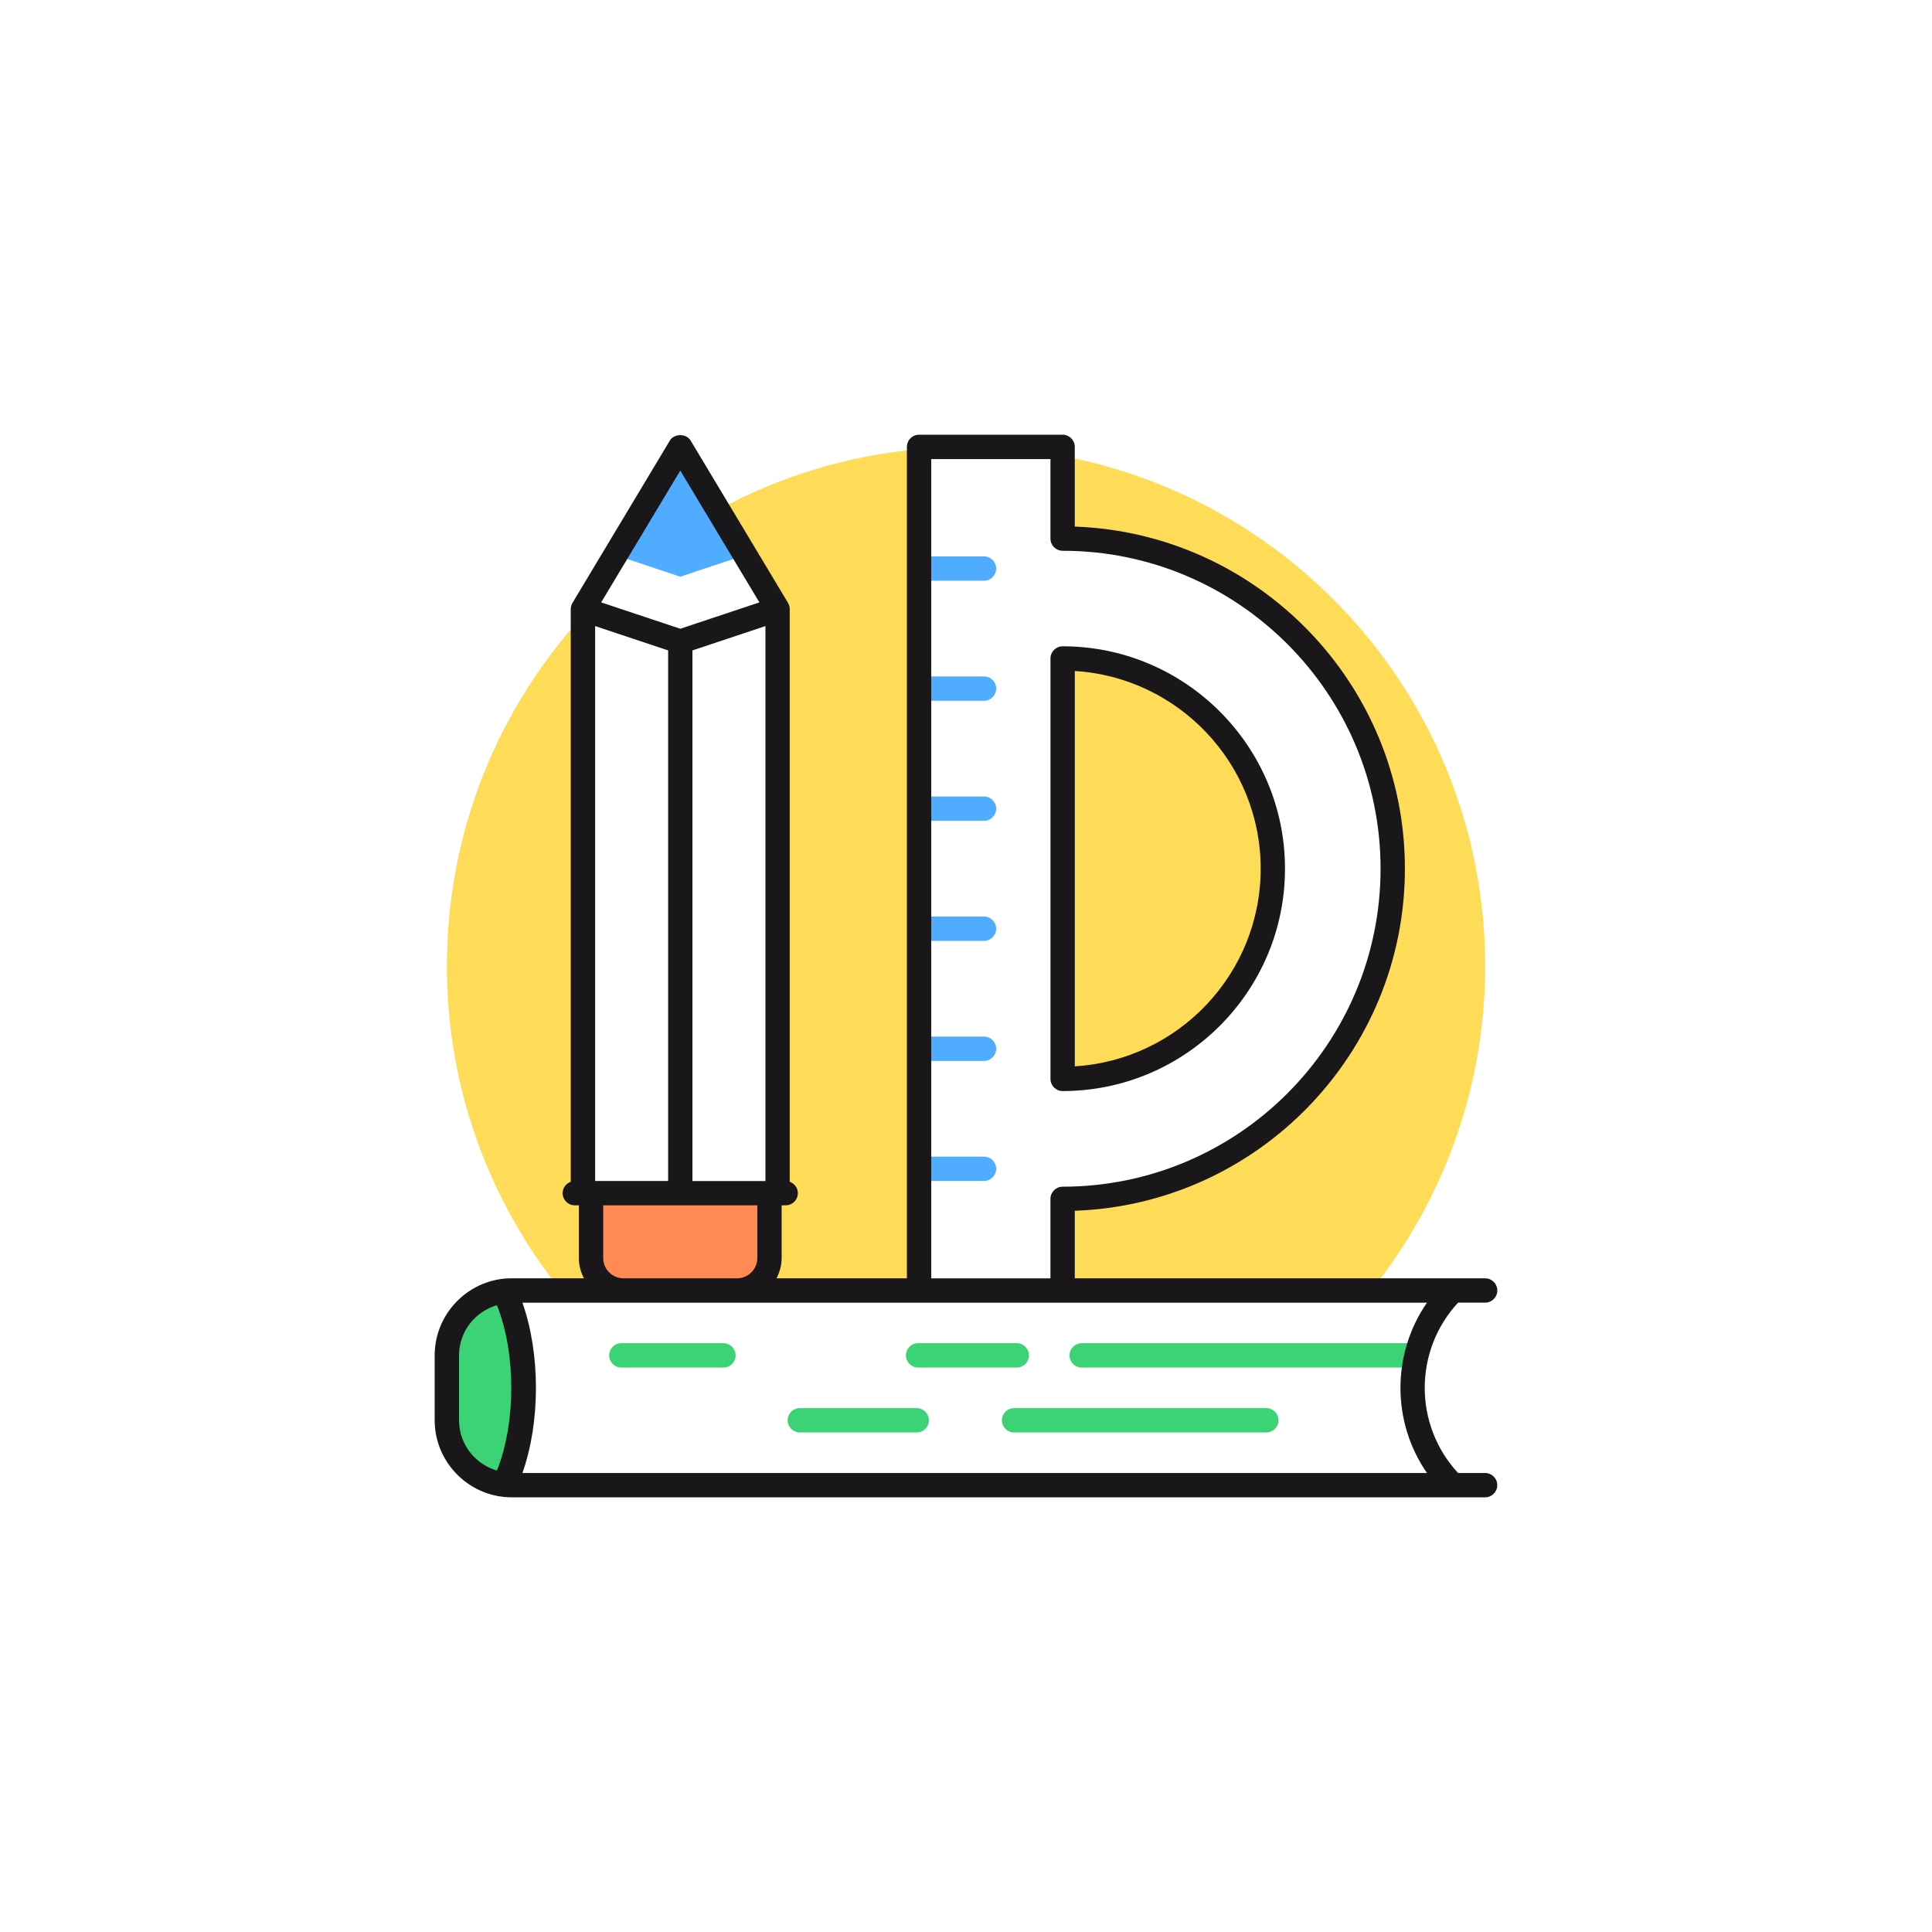 <?xml version="1.0" encoding="UTF-8"?>
<svg id="_레이어_1" xmlns="http://www.w3.org/2000/svg" width="80" height="80" version="1.1" viewBox="0 0 80 80">
  <!-- Generator: Adobe Illustrator 29.4.0, SVG Export Plug-In . SVG Version: 2.1.0 Build 152)  -->
  <defs>
    <style>
      .st0 {
        fill: #ff8a54;
      }

      .st1 {
        fill: #ffdc58;
      }

      .st2 {
        fill: #1a171b;
      }

      .st3 {
        fill: #3cd376;
      }

      .st4 {
        fill: #50acff;
      }
    </style>
  </defs>
  <path class="st1" d="M44.001,18.883v3.419c7.549,0,13.67,6.12,13.67,13.67s-6.119,13.67-13.67,13.67v3.796h12.775c2.951-3.681,4.721-8.35,4.721-13.434,0-10.505-7.537-19.243-17.497-21.119h0v-.002Z"/>
  <path class="st1" d="M24.474,52.092v-2.687h-.336v-23.91c-3.499,3.824-5.633,8.914-5.633,14.506,0,5.084,1.769,9.754,4.72,13.434h2.593c-.741,0-1.343-.602-1.343-1.344h0Z"/>
  <path class="st1" d="M32.2,25.223v24.182h-.337v2.687c0,.742-.602,1.344-1.343,1.344h7.537V18.598c-2.994.268-5.811,1.146-8.325,2.516l2.466,4.111h0v-.002Z"/>
  <path class="st1" d="M52.705,35.97c0-4.807-3.897-8.704-8.704-8.704v17.409c4.808,0,8.704-3.897,8.704-8.704h0Z"/>
  <path class="st4" d="M38.057,24.047h2.687c.278,0,.504-.225.504-.504s-.226-.504-.504-.504h-2.687c-.278,0-.504.225-.504.504s.226.504.504.504Z"/>
  <path class="st4" d="M40.745,28.01h-2.687c-.278,0-.504.225-.504.504s.226.504.504.504h2.687c.278,0,.504-.225.504-.504s-.226-.504-.504-.504Z"/>
  <path class="st4" d="M40.745,32.981h-2.687c-.278,0-.504.226-.504.504s.226.504.504.504h2.687c.278,0,.504-.226.504-.504s-.226-.504-.504-.504Z"/>
  <path class="st4" d="M40.745,37.952h-2.687c-.278,0-.504.226-.504.504s.226.504.504.504h2.687c.278,0,.504-.226.504-.504s-.226-.504-.504-.504Z"/>
  <path class="st4" d="M40.745,42.923h-2.687c-.278,0-.504.226-.504.504s.226.504.504.504h2.687c.278,0,.504-.226.504-.504s-.226-.504-.504-.504Z"/>
  <path class="st4" d="M40.745,47.894h-2.687c-.278,0-.504.226-.504.504s.226.504.504.504h2.687c.278,0,.504-.226.504-.504s-.226-.504-.504-.504Z"/>
  <path class="st3" d="M18.505,56.123v2.687c0,1.381,1.046,2.506,2.387,2.657,1.057-2.22,1.057-5.781,0-8.001-1.341.151-2.387,1.275-2.387,2.657h0Z"/>
  <path class="st3" d="M37.96,58.307h-4.841c-.278,0-.504.226-.504.504s.226.504.504.504h4.841c.278,0,.504-.226.504-.504s-.226-.504-.504-.504Z"/>
  <path class="st3" d="M52.436,58.307h-10.446c-.278,0-.504.226-.504.504s.226.504.504.504h10.446c.278,0,.504-.226.504-.504s-.227-.504-.504-.504Z"/>
  <path class="st3" d="M29.956,55.619h-4.227c-.278,0-.504.226-.504.504s.225.504.504.504h4.227c.278,0,.504-.226.504-.504s-.225-.504-.504-.504Z"/>
  <path class="st3" d="M38.017,56.627h4.085c.278,0,.504-.226.504-.504s-.227-.504-.504-.504h-4.085c-.278,0-.504.226-.504.504s.227.504.504.504Z"/>
  <path class="st3" d="M58.643,55.619h-13.853c-.278,0-.504.226-.504.504s.226.504.504.504h13.853c.278,0,.504-.226.504-.504s-.226-.504-.504-.504Z"/>
  <path class="st0" d="M24.474,49.405h7.389v2.657c0,.759-.616,1.375-1.375,1.375h-4.639c-.759,0-1.375-.616-1.375-1.375v-2.657h0Z"/>
  <polygon class="st4" points="30.856 22.983 28.169 18.505 25.482 22.983 28.169 23.88 30.856 22.983"/>
  <path class="st2" d="M44.002,45.178c5.076,0,9.207-4.131,9.207-9.208s-4.131-9.208-9.207-9.208c-.278,0-.504.225-.504.504v17.409c0,.278.227.504.504.504h0ZM44.505,27.785c4.288.261,7.697,3.832,7.697,8.185s-3.409,7.923-7.697,8.185v-16.37Z"/>
  <path class="st2" d="M61.497,60.994h-1.121c-1.841-1.987-1.841-5.067,0-7.054h1.121c.278,0,.504-.226.504-.504s-.226-.504-.504-.504h-16.993v-2.797c7.582-.266,13.67-6.519,13.67-14.165s-6.087-13.897-13.67-14.165v-3.301c0-.278-.226-.504-.504-.504h-5.943c-.278,0-.504.225-.504.504v34.428h-5.398c.13-.254.211-.536.211-.84v-2.182h.168c.278,0,.504-.226.504-.504,0-.218-.142-.4-.337-.47v-23.712c0-.091-.025-.182-.071-.26l-4.03-6.718c-.183-.304-.682-.304-.865,0l-4.03,6.718c-.047.078-.072.168-.072.26v23.712c-.195.07-.336.252-.336.47,0,.278.225.504.504.504h.168v2.182c0,.305.08.587.211.84h-2.99c-.096,0-.26.004-.352.018-1.616.182-2.839,1.555-2.839,3.173v2.687c0,1.619,1.226,2.991,2.842,3.172.092.012.254.019.349.019h40.305c.278,0,.504-.226.504-.504s-.226-.504-.504-.504h.002ZM20.577,60.892c-.916-.267-1.569-1.103-1.569-2.08v-2.687c0-.978.652-1.814,1.569-2.08.792,1.982.792,4.869,0,6.849h0v-.002ZM38.561,19.01h4.936v3.292c0,.278.227.504.504.504,7.259,0,13.165,5.906,13.165,13.166s-5.906,13.166-13.165,13.166c-.278,0-.504.226-.504.504v3.292h-4.936V19.011h0ZM28.672,48.903v-21.971l3.023-1.007v22.979h-3.023ZM31.359,49.91v2.182c0,.463-.376.84-.839.84h-4.703c-.463,0-.84-.377-.84-.84v-2.182h6.382ZM28.169,19.485l3.276,5.459-3.276,1.091-3.276-1.091,3.276-5.459ZM24.643,25.924l3.023,1.007v21.971h-3.023v-22.979h0ZM21.632,60.995c.747-2.11.747-4.943,0-7.054h37.456c-1.464,2.115-1.464,4.939,0,7.054H21.631h.001Z"/>
</svg>